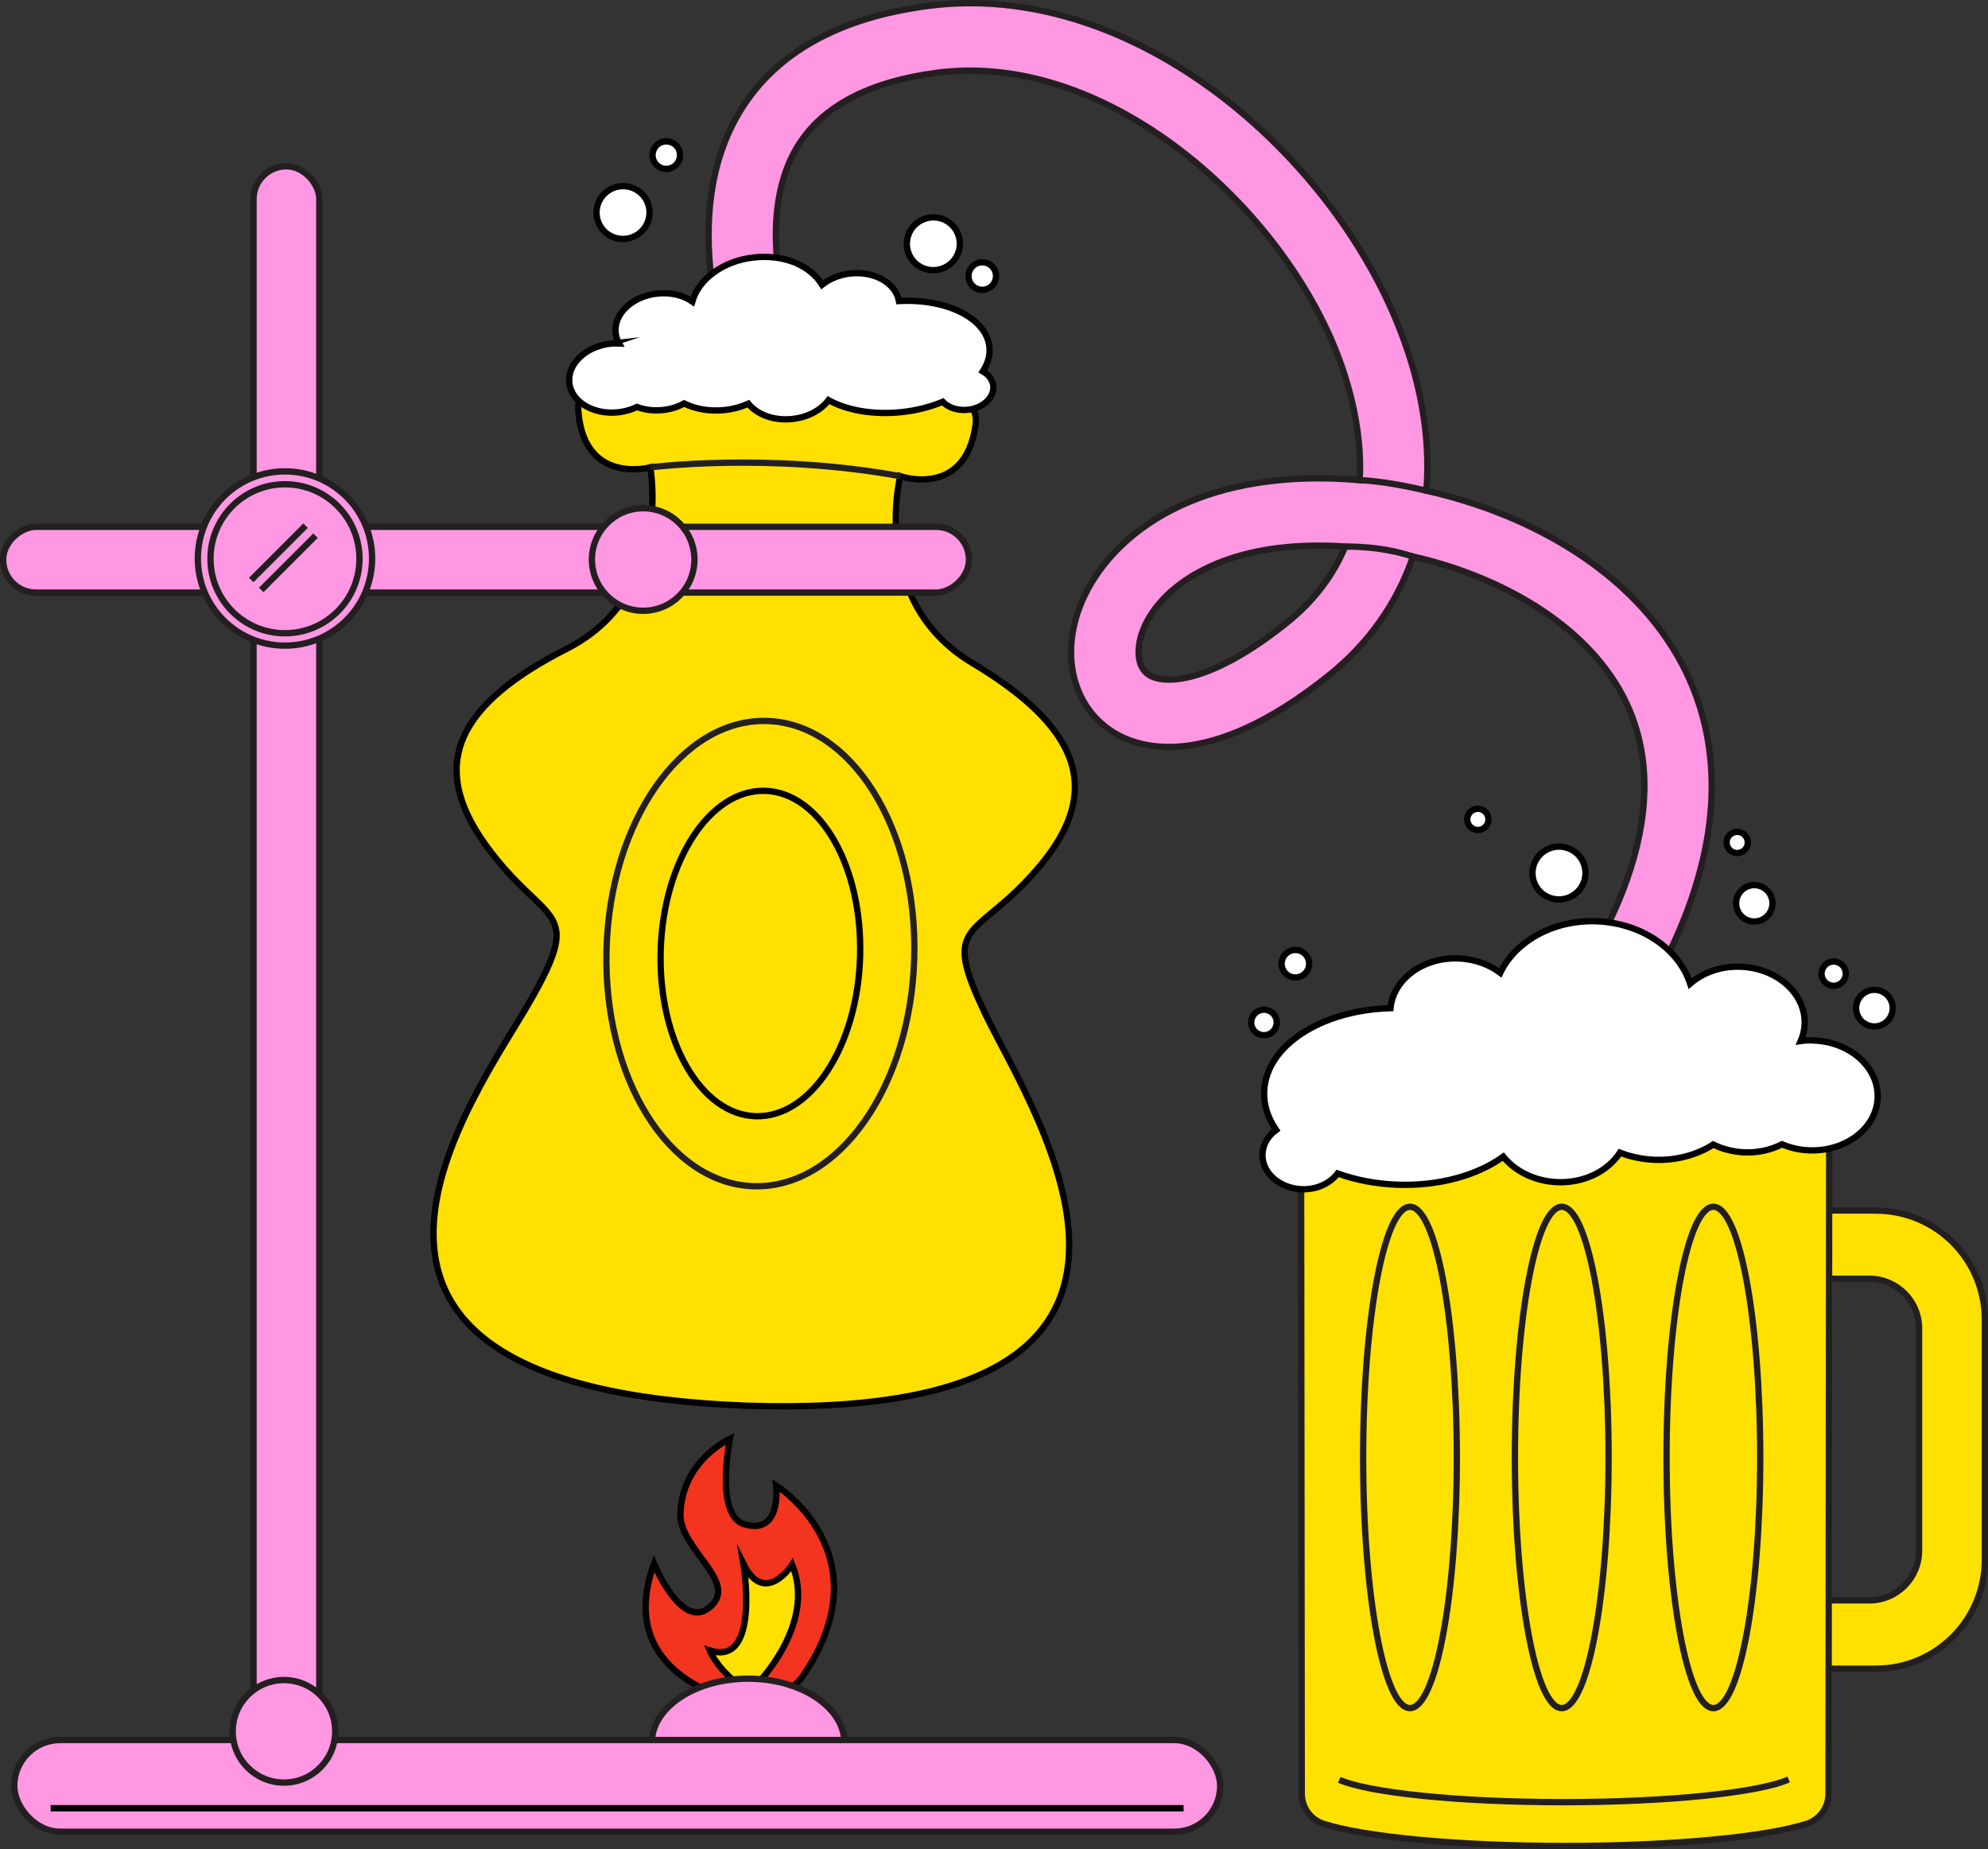 <?xml version="1.0" encoding="utf-8"?>
<svg xmlns="http://www.w3.org/2000/svg" viewBox="0 0 157.45 146.44">
  <rect x="0" y="0" width="157.45" height="146.44" fill="#333333" stroke="none"/>
  <defs>
    <style>.d{fill:#ff97e2;}.d,.e,.f,.g,.h,.i,.j,.k,.l{stroke-miterlimit:10;stroke-width:.5px;}.d,.f,.k{stroke:#231f20;}.e{fill:#ffe000;}.e,.g,.h,.i,.l{stroke:#000;}.f,.g{fill:#ffe100;}.h{fill:#fff;}.i{fill:#f3341f;}.j{stroke:#241f20;}.j,.k,.l{fill:none;}</style>
  </defs>
  <g id="a"/>
  <g id="b">
    <g id="c">
      <g>
        <g>
          <path class="d" d="M117.23,109.7h-5.34c0-.63,.1-15.48,8.71-26.15,9.09-11.26,11.82-21.12,7.89-28.51-3.01-5.65-9.66-9.39-16.58-10.97-1.25,3.66-3.49,6.88-6.71,9.45-9.64,7.7-15.15,5.67-17.08,4.44-2.73-1.75-3.88-5.06-3-8.65,1.15-4.66,6.16-10.42,16.49-11.31,1.93-.17,3.98-.16,6.08,.03,.24-4.44-1.16-8.58-2.14-10.88-4.94-11.62-18.32-23.09-31.34-21.39-5.38,.71-9.09,2.66-11.02,5.8-3.74,6.08-.45,15.39,.62,18.45,.39,1.11,.57,1.61,.44,2.37l-5.26-.88c-.09,.54,.02,.95,.03,.99-.04-.15-.13-.39-.24-.71-1.29-3.65-5.2-14.77-.14-23.02,2.81-4.58,7.81-7.37,14.87-8.29,15.71-2.07,31.11,10.89,36.94,24.59,2.05,4.81,2.87,9.5,2.52,13.8,8.26,1.86,16.34,6.4,20.22,13.68,3.5,6.57,4.87,17.87-8.45,34.37-7.4,9.17-7.52,22.66-7.52,22.79Zm-12.75-66.49c-.82,0-1.62,.03-2.4,.1-7.04,.61-10.98,4.09-11.77,7.27-.12,.49-.43,2.16,.7,2.88,1.18,.75,4.8,.74,10.87-4.11,2.29-1.83,3.77-3.91,4.66-6.07-.69-.05-1.38-.07-2.06-.07Z"/>
          <path class="i" d="M58.16,134.63s-9.59-1.97-6.36-10.78c0,0,2.11,5.11,4.27,3.54,2.7-1.97-2.24-4.64-2.18-7.47,.09-4.25,3.92-5.98,3.92-5.98,0,0-1.22,6.06,1.13,6.77,3.01,.9,2.53-3.07,2.53-3.07,0,0,8.8,5.51,2,15.26-1.92,2.28-5.32,1.73-5.32,1.73Z"/>
          <path class="g" d="M59.86,133.47s4.84-4.78,2.88-9.56c0,0-2.16,3.36-3.86-.06,0,0,1.37,8.2-2.68,6.85,0,0,.52,1.3,2.16,2.6s1.5,.18,1.5,.18Z"/>
          <path class="d" d="M66.86,138.32c0-.09,.02-.18,.02-.28,0-2.82-3.42-5.1-7.63-5.1s-7.63,2.28-7.63,5.1c0,.09,.01,.18,.02,.28h15.22Z"/>
          <g>
            <path class="e" d="M78.11,80.44c-3.82-7.86-.76-5.82,4.34-11.97,5.09-6.15,2.74-11.06-5.45-15.97-8.19-4.9-5.7-14.79-5.7-14.79,0,0,5.16,1.79,5.97-4.08,.54-3.91-9.09-4.9-15.59-5.12-6.5-.24-16.17,.07-15.88,4.01,.44,5.92,5.7,4.49,5.7,4.49,0,0,1.88,10.05-6.6,14.36-8.48,4.32-11.13,9.05-6.43,15.55,4.7,6.5,7.89,4.68,3.58,12.25-4.3,7.56-21.96,30.69,17.05,32.15,39.01,1.29,22.82-23.03,19-30.88Z"/>
            <ellipse class="g" cx="60.22" cy="75.52" rx="12.89" ry="7.9" transform="translate(-16.98 133.56) rotate(-88.37)"/>
            <ellipse class="j" cx="60.22" cy="75.52" rx="18.43" ry="12.19" transform="translate(-16.94 133.62) rotate(-88.41)"/>
          </g>
          <rect class="d" x="20.08" y="13.17" width="5.21" height="127.36" rx="2.6" ry="2.6"/>
          <rect class="d" x="1.13" y="137.8" width="95.51" height="7.26" rx="3.63" ry="3.63"/>
          <rect class="d" x="35.89" y="6.08" width="5.21" height="76.49" rx="2.6" ry="2.6" transform="translate(82.82 5.83) rotate(90)"/>
          <circle class="d" cx="22.57" cy="44.23" r="6.9"/>
          <g>
            <line class="k" x1="24.2" y1="41.63" x2="19.9" y2="45.93"/>
            <line class="k" x1="24.99" y1="42.42" x2="20.69" y2="46.72"/>
          </g>
          <circle class="k" cx="22.57" cy="44.25" r="5.9"/>
          <circle class="d" cx="22.49" cy="137.11" r="4.06"/>
          <path class="k" d="M51.5,37.01s9.39-1.2,19.8,.7"/>
          <path class="f" d="M148.57,95.86h-11.93c-3.97,0-7.3,2.68-8.31,6.32,.68-.56,1.54-.91,2.49-.91h17.23c2.17,0,3.94,1.76,3.94,3.94v17.59c0,2.17-1.76,3.94-3.94,3.94h-17.23c-.95,0-1.81-.35-2.49-.91,1.01,3.64,4.34,6.32,8.31,6.32h11.93c4.77,0,8.63-3.86,8.63-8.63v-19.02c0-4.77-3.86-8.63-8.63-8.63Z"/>
          <path class="f" d="M103.04,84.57l.06,57.48c0,1.08,.69,2.05,1.72,2.38,3.23,1.04,10.58,1.76,19.14,1.76s15.91-.72,19.14-1.76c1.03-.33,1.72-1.29,1.72-2.38l.06-57.48h-41.85Z"/>
          <ellipse class="f" cx="123.96" cy="84.52" rx="20.92" ry="3.02"/>
          <g>
            <ellipse class="f" cx="111.67" cy="115.42" rx="3.71" ry="19.85"/>
            <ellipse class="f" cx="123.69" cy="115.42" rx="3.71" ry="19.85"/>
            <ellipse class="f" cx="135.7" cy="115.42" rx="3.71" ry="19.85"/>
            <path class="k" d="M106.07,140.95c2.37,1.03,9.42,1.77,17.76,1.77s15.52-.76,17.83-1.8"/>
          </g>
        </g>
        <path class="h" d="M143.62,82.39c-.34-.01-.68,0-1,.05,.18-.42,.29-.87,.31-1.34,.09-2.4-2.18-4.44-5.08-4.54-1.57-.06-2.99,.47-3.99,1.34-.89-2.74-3.84-4.81-7.42-4.94-3.44-.12-6.42,1.59-7.62,4.08-.89-.67-2.04-1.09-3.32-1.14-2.8-.1-5.15,1.65-5.37,3.94-5.48,.15-9.87,2.97-10.01,6.6-.04,1.08,.31,2.11,.95,3.05-.64,.46-1.05,1.14-1.08,1.9-.06,1.48,1.34,2.72,3.12,2.79,1.19,.04,2.24-.47,2.83-1.25,1.42,.51,3.02,.83,4.73,.89,3.33,.12,6.35-.75,8.39-2.22,.94,1.16,2.5,1.95,4.3,2.02,2.13,.08,4-.89,4.94-2.34,.84,.33,1.78,.53,2.77,.57,1.74,.06,3.35-.4,4.62-1.21,.73,.36,1.58,.58,2.48,.62,1.09,.04,2.1-.2,2.96-.64,.66,.28,1.39,.45,2.18,.48,2.89,.1,5.31-1.76,5.4-4.16,.09-2.4-2.18-4.44-5.08-4.54Z"/>
        <path class="h" d="M48.34,27.22c.23-.03,.46-.03,.69-.02-.14-.25-.24-.53-.27-.83-.17-1.5,1.3-2.9,3.28-3.12,1.07-.12,2.07,.13,2.79,.63,.49-1.76,2.42-3.22,4.87-3.49s4.47,.65,5.41,2.16c.58-.46,1.35-.79,2.23-.89,1.92-.21,3.6,.76,3.86,2.18,3.77-.2,6.9,1.34,7.16,3.61,.08,.67-.12,1.34-.52,1.96,.46,.26,.77,.66,.83,1.13,.1,.92-.8,1.78-2.01,1.91-.82,.09-1.56-.17-1.99-.63-.95,.39-2.03,.68-3.2,.81-2.28,.25-4.39-.13-5.85-.94-.59,.78-1.63,1.36-2.86,1.49-1.46,.16-2.79-.34-3.49-1.21-.56,.25-1.2,.43-1.87,.5-1.19,.13-2.32-.07-3.22-.52-.48,.27-1.05,.45-1.67,.52-.74,.08-1.45-.01-2.06-.24-.44,.21-.94,.36-1.47,.42-1.98,.22-3.72-.82-3.89-2.32s1.3-2.9,3.28-3.12Z"/>
        <circle class="h" cx="148.46" cy="79.82" r="1.45" transform="translate(-17.06 47.95) rotate(-17.36)"/>
        <circle class="h" cx="145.23" cy="77.09" r=".96" transform="translate(-16.39 46.86) rotate(-17.36)"/>
        <circle class="h" cx="138.94" cy="71.52" r="1.44" transform="translate(-15.01 44.73) rotate(-17.36)"/>
        <ellipse class="h" cx="123.48" cy="69.13" rx="2.1" ry="2.09" transform="translate(-15.01 40) rotate(-17.36)"/>
        <ellipse class="h" cx="73.92" cy="19.3" rx="2.1" ry="2.09" transform="translate(-2.39 22.94) rotate(-17.36)"/>
        <ellipse class="h" cx="49.34" cy="16.83" rx="2.1" ry="2.09" transform="translate(-2.77 15.49) rotate(-17.36)"/>
        <circle class="h" cx="102.6" cy="76.31" r="1.09" transform="translate(-18.1 34.1) rotate(-17.36)"/>
        <circle class="h" cx="77.8" cy="21.85" r="1.09" transform="translate(-2.98 24.22) rotate(-17.36)"/>
        <circle class="h" cx="52.77" cy="12.28" r="1.09" transform="translate(-1.26 16.31) rotate(-17.36)"/>
        <circle class="h" cx="100.11" cy="80.96" r="1.01" transform="translate(-19.6 33.57) rotate(-17.36)"/>
        <circle class="h" cx="137.59" cy="66.71" r=".84" transform="translate(-13.64 44.1) rotate(-17.36)"/>
        <circle class="h" cx="117.05" cy="64.88" r=".84" transform="translate(-14.03 37.89) rotate(-17.36)"/>
        <path class="k" d="M106.53,43.29s2.74-.1,5.38,.79"/>
        <path class="k" d="M107.69,38.03s1.76,0,5.29,.83"/>
        <line class="l" x1="4.01" y1="143.2" x2="93.74" y2="143.2"/>
        <circle class="d" cx="50.94" cy="44.31" r="4.06"/>
      </g>
    </g>
  </g>
</svg>